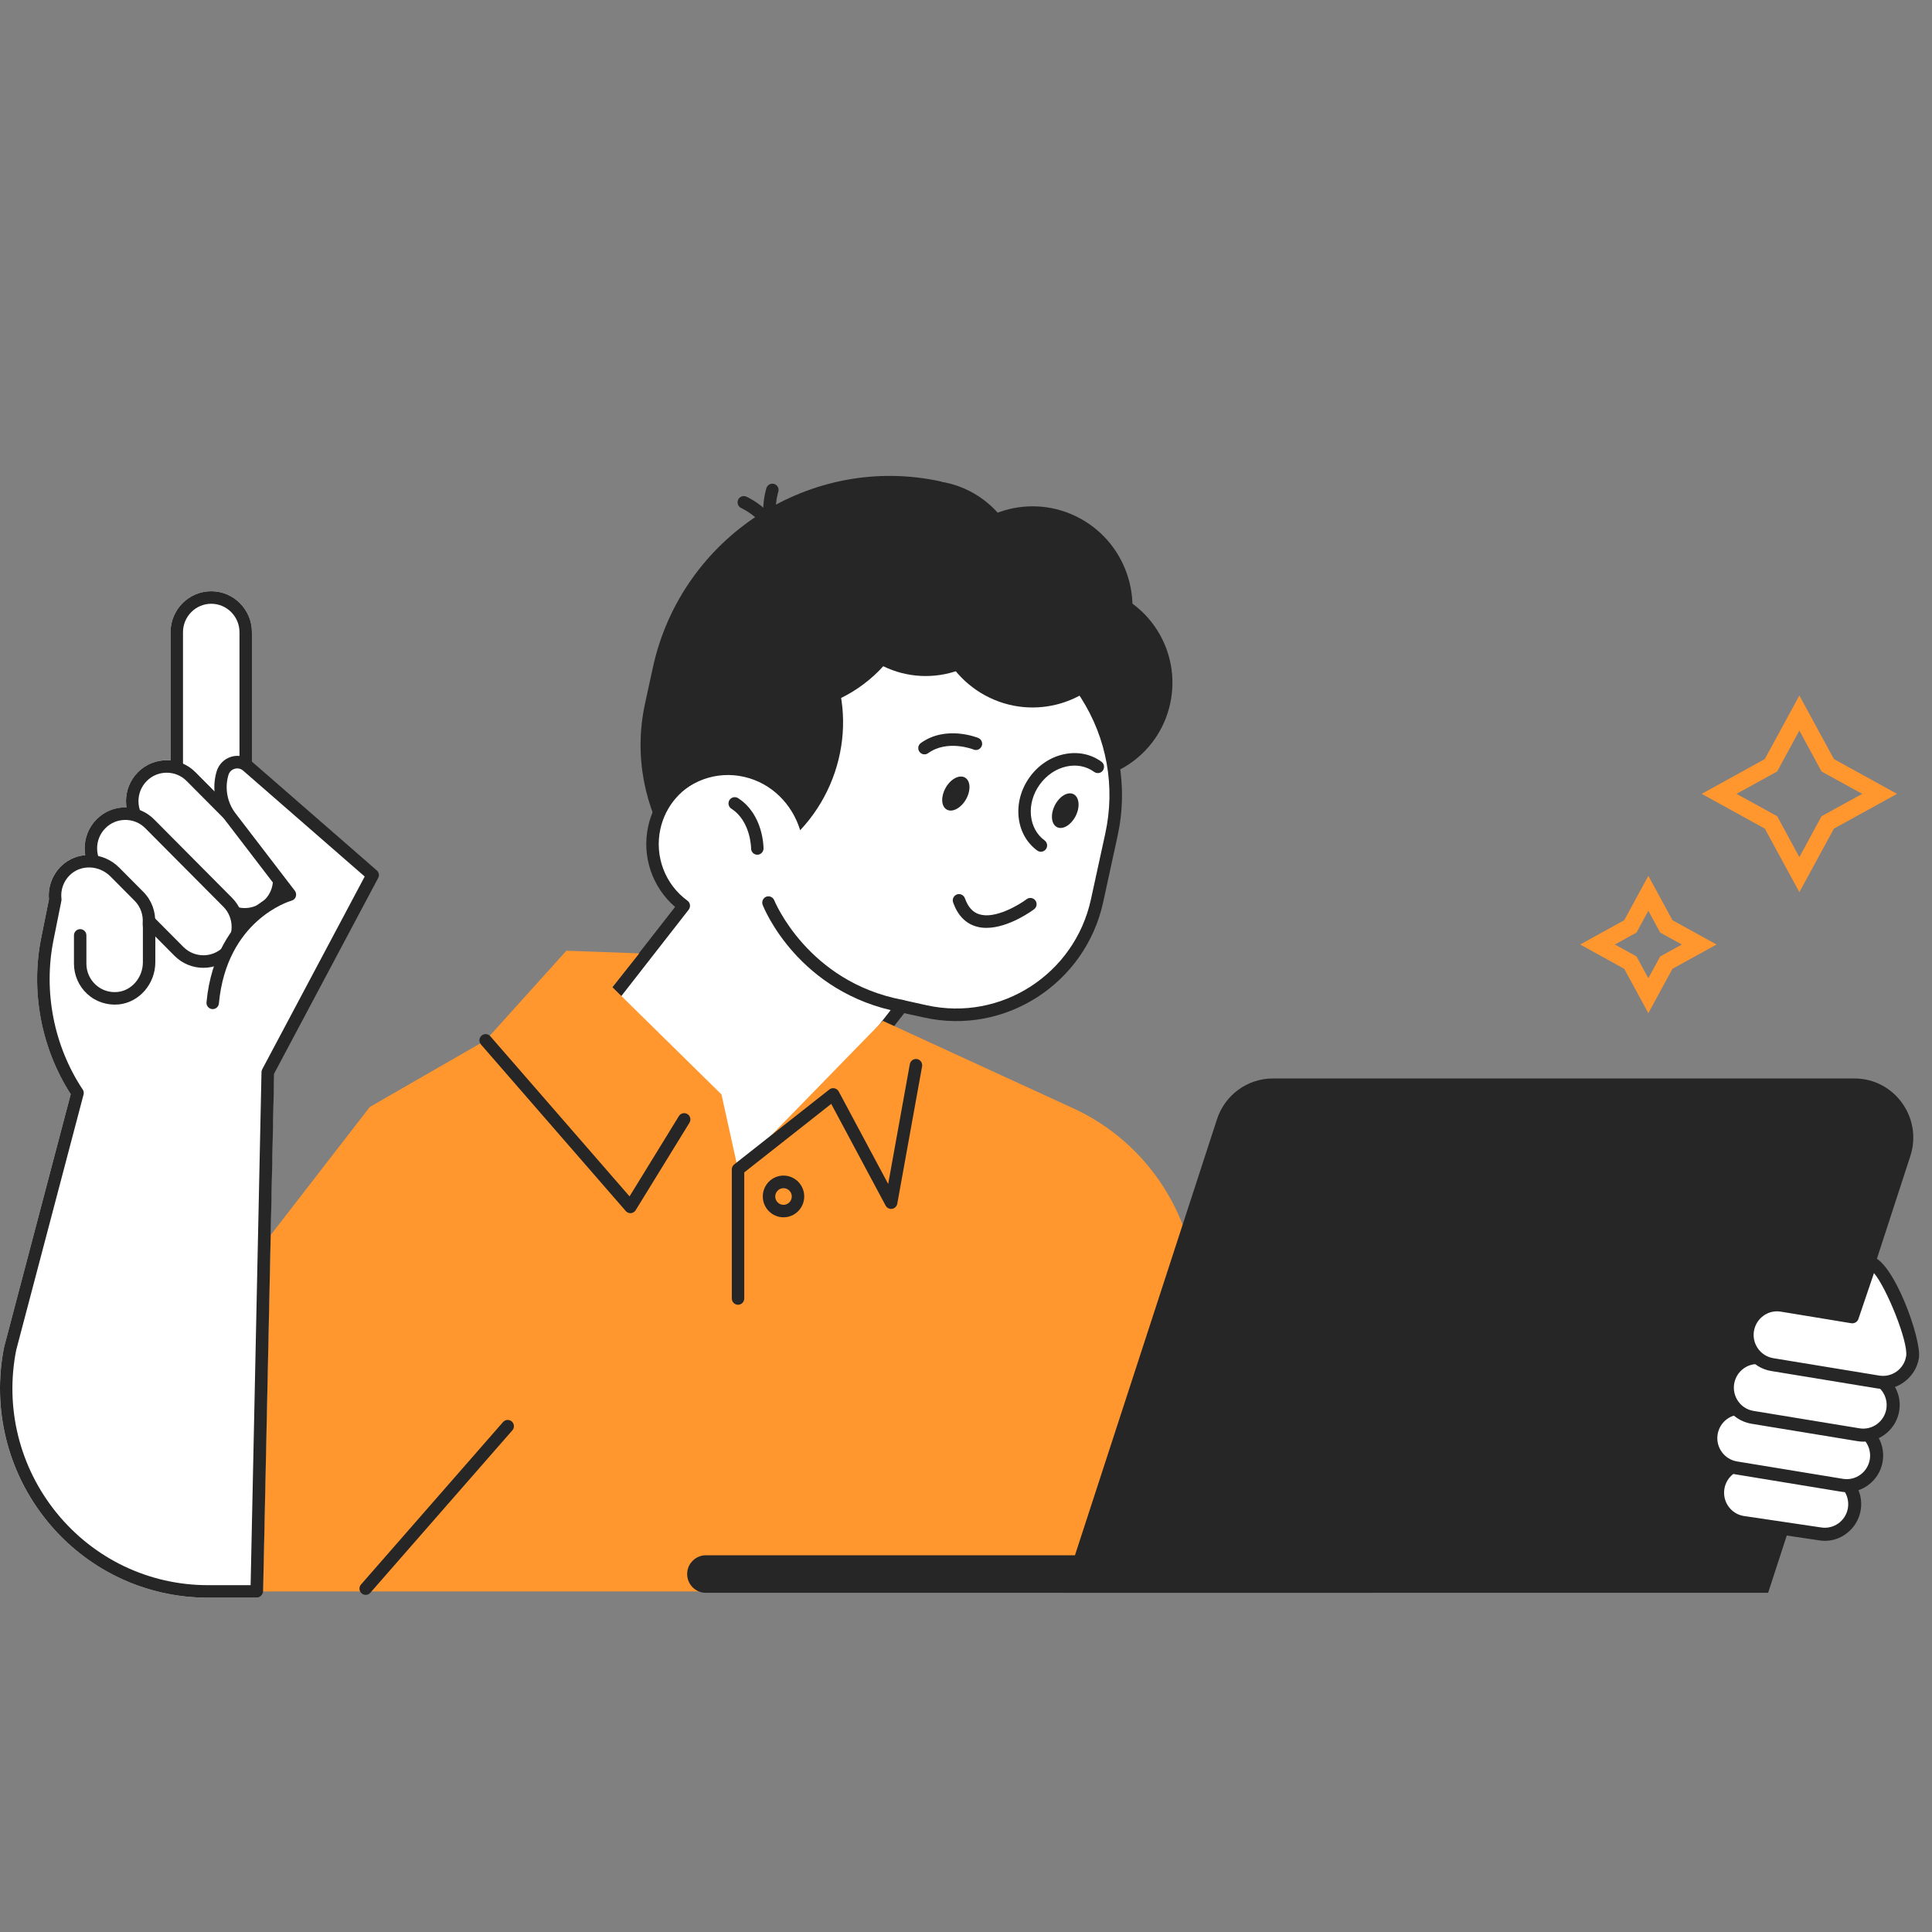 <svg width="160" height="160" viewBox="0 0 160 160" fill="none" xmlns="http://www.w3.org/2000/svg">
<rect x="0" y="0" width="160" height="160" fill="#808080" stroke="none"/>
<g clip-path="url(#clip0_3590_164976)">
<path d="M73.119 79.124L65.634 77.469C57.026 75.566 51.534 66.922 53.42 58.261L54.069 55.275C56.433 44.426 67.184 37.498 77.961 39.883L78.131 43.052C84.884 44.545 89.201 51.328 87.718 58.127L84.776 71.615C83.622 76.904 78.373 80.285 73.119 79.124Z" fill="#262626"/>
<path d="M96.908 58.278C95.955 62.644 91.663 65.408 87.326 64.449C82.989 63.49 80.243 59.17 81.196 54.804C82.149 50.437 86.44 47.673 90.777 48.633C95.115 49.592 97.861 53.906 96.908 58.278Z" fill="#262626"/>
<path d="M63.815 79.186L72.099 86.648L83.009 72.657L80.84 69.245L74.942 64.583L63.815 79.186Z" fill="#262626"/>
<path d="M80.351 50.754L68.719 48.181C64.742 47.3 60.771 49.862 59.895 53.865L58.633 59.647C58.319 61.099 58.174 62.546 58.185 63.972C56.222 64.683 54.651 66.352 54.172 68.551C53.621 71.082 54.661 73.586 56.619 75.012L44.662 90.352C43.586 91.736 43.823 93.738 45.198 94.822L47.738 96.829C53.337 101.257 61.446 100.272 65.845 94.635L74.669 83.32L76.632 83.755C83.04 85.171 89.438 81.054 90.844 74.598L92.034 69.137C93.843 60.845 88.583 52.569 80.351 50.754Z" fill="white"/>
<path d="M55.686 100.116C52.786 100.116 49.87 99.178 47.418 97.243L44.884 95.237C44.111 94.625 43.622 93.748 43.503 92.768C43.385 91.788 43.653 90.818 44.261 90.04L55.908 75.106C54.012 73.477 53.142 70.921 53.677 68.447C54.151 66.264 55.635 64.485 57.68 63.624C57.695 62.245 57.85 60.876 58.138 59.543L59.4 53.761C59.854 51.687 61.085 49.913 62.873 48.762C64.66 47.611 66.777 47.227 68.838 47.684L80.47 50.256C84.585 51.163 88.114 53.647 90.401 57.246C92.689 60.845 93.451 65.108 92.549 69.256L91.36 74.717C89.886 81.463 83.236 85.752 76.534 84.269L74.885 83.906L66.262 94.967C63.604 98.343 59.663 100.116 55.686 100.116ZM67.133 48.524C65.829 48.524 64.552 48.897 63.424 49.628C61.868 50.629 60.797 52.174 60.405 53.974L59.143 59.756C58.844 61.125 58.7 62.541 58.71 63.967C58.71 64.184 58.576 64.382 58.37 64.459C56.49 65.139 55.114 66.71 54.687 68.665C54.198 70.915 55.078 73.244 56.933 74.592C57.046 74.675 57.123 74.8 57.139 74.94C57.16 75.08 57.118 75.22 57.036 75.334L45.075 90.673C44.637 91.233 44.441 91.933 44.528 92.638C44.611 93.344 44.966 93.976 45.523 94.417L48.062 96.424C53.43 100.666 61.229 99.722 65.443 94.319L74.267 83.003C74.391 82.848 74.592 82.775 74.782 82.817L76.745 83.252C82.896 84.611 88.995 80.68 90.345 74.488L91.535 69.028C92.379 65.154 91.669 61.166 89.526 57.801C87.388 54.435 84.086 52.112 80.238 51.262L68.606 48.69C68.117 48.581 67.622 48.524 67.133 48.524Z" fill="#262626"/>
<path d="M61.641 64.339C63.908 64.858 65.608 66.6 66.267 68.757C70.486 64.267 71.063 57.292 67.38 52.5C65.479 50.032 62.795 48.59 59.936 48.232C55.408 53.138 53.852 60.128 55.547 66.465C57 64.697 59.313 63.8 61.641 64.339Z" fill="#262626"/>
<path d="M62.718 70.785C62.713 70.785 62.713 70.785 62.718 70.785C62.429 70.785 62.203 70.552 62.203 70.267C62.203 70.22 62.172 68 60.57 66.974C60.328 66.818 60.261 66.502 60.41 66.258C60.565 66.014 60.884 65.947 61.121 66.097C63.218 67.44 63.233 70.153 63.233 70.272C63.228 70.552 63.001 70.785 62.718 70.785Z" fill="#262626"/>
<path d="M78.321 65.231C77.904 65.962 77.935 66.771 78.399 67.041C78.862 67.311 79.573 66.932 79.996 66.206C80.413 65.475 80.382 64.666 79.918 64.396C79.455 64.127 78.739 64.5 78.321 65.231Z" fill="#262626"/>
<path d="M87.357 66.694C86.976 67.446 87.058 68.255 87.532 68.499C88.006 68.742 88.701 68.328 89.083 67.576C89.464 66.824 89.381 66.015 88.907 65.771C88.428 65.527 87.738 65.942 87.357 66.694Z" fill="#262626"/>
<path d="M76.56 62.473C76.4 62.473 76.24 62.395 76.142 62.255C75.978 62.022 76.029 61.7 76.261 61.534C78.337 60.041 80.907 61.073 81.016 61.114C81.278 61.223 81.407 61.524 81.299 61.788C81.191 62.053 80.892 62.183 80.629 62.074C80.609 62.063 78.471 61.218 76.864 62.374C76.766 62.442 76.663 62.473 76.56 62.473Z" fill="#262626"/>
<path d="M81.696 76.842C81.397 76.842 81.103 76.806 80.815 76.718C79.939 76.453 79.305 75.784 78.934 74.737C78.837 74.467 78.981 74.171 79.249 74.073C79.516 73.98 79.81 74.12 79.908 74.389C80.166 75.115 80.557 75.556 81.114 75.722C82.417 76.121 84.379 74.949 85.023 74.467C85.25 74.296 85.575 74.343 85.745 74.571C85.915 74.799 85.868 75.126 85.641 75.297C85.544 75.374 83.566 76.842 81.696 76.842Z" fill="#262626"/>
<path d="M86.203 70.536C86.1 70.536 85.992 70.505 85.899 70.438C85.013 69.79 84.462 68.789 84.354 67.627C84.246 66.492 84.575 65.325 85.276 64.355C85.981 63.38 86.976 62.711 88.088 62.468C89.222 62.218 90.329 62.436 91.221 63.084C91.452 63.256 91.499 63.577 91.334 63.811C91.169 64.044 90.844 64.091 90.613 63.925C89.969 63.453 89.15 63.292 88.31 63.479C87.445 63.67 86.667 64.2 86.11 64.967C85.554 65.734 85.296 66.647 85.379 67.529C85.461 68.389 85.863 69.126 86.507 69.598C86.739 69.769 86.785 70.09 86.62 70.324C86.517 70.464 86.363 70.536 86.203 70.536Z" fill="#262626"/>
<path d="M76.663 55.986C81.104 55.986 84.704 52.361 84.704 47.891C84.704 43.42 81.104 39.796 76.663 39.796C72.222 39.796 68.621 43.42 68.621 47.891C68.621 52.361 72.222 55.986 76.663 55.986Z" fill="#262626"/>
<path d="M92.791 54.224C94.966 50.179 93.471 45.125 89.452 42.936C85.434 40.747 80.413 42.252 78.239 46.297C76.064 50.343 77.559 55.397 81.578 57.586C85.596 59.774 90.617 58.27 92.791 54.224Z" fill="#262626"/>
<path d="M64.521 45.987C64.248 45.987 64.021 45.775 64.006 45.5C63.877 43.213 61.415 42.087 61.389 42.077C61.131 41.963 61.013 41.657 61.126 41.392C61.239 41.128 61.543 41.014 61.806 41.128C61.93 41.185 64.871 42.513 65.036 45.443C65.052 45.728 64.835 45.971 64.552 45.987C64.536 45.987 64.526 45.987 64.521 45.987Z" fill="#262626"/>
<path d="M64.882 45.863C64.748 45.863 64.619 45.811 64.516 45.713C62.455 43.638 63.434 40.542 63.475 40.413C63.563 40.143 63.856 39.993 64.124 40.081C64.392 40.169 64.541 40.465 64.454 40.734C64.444 40.76 63.635 43.358 65.247 44.981C65.448 45.184 65.448 45.51 65.247 45.713C65.144 45.811 65.01 45.863 64.882 45.863Z" fill="#262626"/>
<path d="M74.303 41.642C65.567 40.849 57.397 46.542 55.171 55.244C56.809 56.95 58.973 58.215 61.487 58.77C68.019 60.212 74.422 56.312 75.787 50.053C76.436 47.077 75.823 44.1 74.303 41.642Z" fill="#262626"/>
<path d="M63.64 74.753C63.64 74.753 66.401 81.769 74.669 83.32L63.64 74.753Z" fill="white"/>
<path d="M74.664 83.838C74.633 83.838 74.602 83.833 74.571 83.828C66.123 82.241 63.274 75.235 63.161 74.939C63.058 74.675 63.187 74.374 63.449 74.265C63.712 74.162 64.011 74.291 64.119 74.556C64.145 74.623 66.891 81.323 74.762 82.806C75.04 82.858 75.225 83.128 75.174 83.413C75.128 83.662 74.911 83.838 74.664 83.838Z" fill="#262626"/>
<path d="M61.121 96.844L59.751 90.637L50.715 81.753L52.941 78.953L46.903 78.735L40.222 86.151L30.625 91.674L7.67 121.336L21.26 131.796H99.148V107.858C99.148 100.941 95.135 94.661 88.887 91.788L73.113 84.543L61.121 96.844Z" fill="#FF962E"/>
<path d="M52.209 100.469C52.06 100.469 51.921 100.406 51.823 100.292L39.83 86.498C39.645 86.281 39.666 85.954 39.877 85.767C40.093 85.58 40.418 85.601 40.603 85.814L52.137 99.079L56.222 92.431C56.371 92.187 56.691 92.114 56.933 92.265C57.175 92.415 57.247 92.737 57.098 92.98L52.642 100.225C52.554 100.365 52.41 100.453 52.245 100.469C52.24 100.469 52.225 100.469 52.209 100.469Z" fill="#262626"/>
<path d="M61.121 108.055C60.838 108.055 60.606 107.822 60.606 107.537V96.844C60.606 96.683 60.678 96.532 60.802 96.434L68.683 90.227C68.802 90.133 68.956 90.097 69.106 90.128C69.255 90.159 69.384 90.258 69.456 90.387L73.556 98.052L75.349 88.126C75.401 87.846 75.663 87.66 75.947 87.706C76.225 87.758 76.41 88.028 76.364 88.308L74.308 99.691C74.267 99.908 74.097 100.074 73.881 100.111C73.67 100.147 73.453 100.038 73.345 99.846L68.838 91.419L61.636 97.093V107.531C61.636 107.822 61.404 108.055 61.121 108.055Z" fill="#262626"/>
<path d="M30.285 132.081C30.166 132.081 30.043 132.039 29.945 131.951C29.734 131.764 29.708 131.432 29.899 131.22L41.659 117.768C41.845 117.555 42.174 117.529 42.386 117.721C42.597 117.908 42.622 118.24 42.432 118.453L30.671 131.904C30.568 132.024 30.429 132.081 30.285 132.081Z" fill="#262626"/>
<path d="M146.428 131.91H88.011L100.787 92.69C101.441 90.678 103.311 89.314 105.412 89.314H153.578C156.89 89.314 159.239 92.576 158.204 95.745L146.428 131.91Z" fill="#262626"/>
<path d="M56.984 129.871C56.66 130.877 57.402 131.909 58.447 131.909H113.619C114.283 131.909 114.876 131.479 115.082 130.841C115.406 129.835 114.664 128.803 113.619 128.803H58.447C57.783 128.803 57.196 129.233 56.984 129.871Z" fill="#262626"/>
<path d="M64.887 100.811C63.944 100.811 63.171 100.038 63.171 99.084C63.171 98.135 63.939 97.357 64.887 97.357C65.829 97.357 66.602 98.13 66.602 99.084C66.602 100.038 65.835 100.811 64.887 100.811ZM64.887 98.4C64.511 98.4 64.201 98.711 64.201 99.09C64.201 99.468 64.511 99.779 64.887 99.779C65.263 99.779 65.572 99.468 65.572 99.09C65.572 98.706 65.263 98.4 64.887 98.4Z" fill="#262626"/>
<path d="M144.321 126.08L150.729 127.029C152.079 127.252 153.351 126.329 153.573 124.971C153.794 123.612 152.877 122.331 151.528 122.108L145.119 121.159C143.77 120.936 142.497 121.859 142.276 123.218C142.059 124.577 142.971 125.857 144.321 126.08Z" fill="white"/>
<path d="M151.131 127.605C150.966 127.605 150.806 127.589 150.642 127.563L144.244 126.614C144.238 126.614 144.238 126.614 144.233 126.614C143.44 126.485 142.744 126.049 142.271 125.39C141.802 124.732 141.611 123.933 141.74 123.129C141.869 122.331 142.301 121.631 142.956 121.154C143.61 120.682 144.408 120.495 145.202 120.62L151.6 121.569C153.248 121.838 154.366 123.399 154.098 125.048C153.969 125.847 153.537 126.547 152.882 127.024C152.367 127.408 151.759 127.605 151.131 127.605ZM144.403 125.546L150.806 126.495C151.868 126.671 152.867 125.945 153.037 124.882C153.207 123.819 152.491 122.813 151.435 122.642L145.037 121.693C143.976 121.517 142.976 122.243 142.806 123.306C142.724 123.819 142.842 124.338 143.146 124.758C143.45 125.183 143.893 125.463 144.403 125.546Z" fill="#262626"/>
<path d="M143.764 121.564L152.542 123.005C153.892 123.228 155.164 122.305 155.386 120.947C155.607 119.588 154.691 118.307 153.341 118.084L144.563 116.643C143.213 116.42 141.941 117.343 141.719 118.701C141.498 120.06 142.415 121.341 143.764 121.564Z" fill="white"/>
<path d="M152.949 123.576C152.785 123.576 152.625 123.56 152.46 123.534L143.682 122.092C142.044 121.823 140.926 120.262 141.194 118.613C141.323 117.814 141.755 117.114 142.405 116.637C143.059 116.165 143.857 115.979 144.65 116.103L153.428 117.545C155.067 117.814 156.184 119.375 155.917 121.024C155.788 121.823 155.355 122.523 154.701 123C154.181 123.379 153.573 123.576 152.949 123.576ZM143.847 121.029L152.625 122.471C153.135 122.554 153.65 122.435 154.067 122.129C154.49 121.823 154.763 121.372 154.85 120.858C155.02 119.795 154.304 118.789 153.248 118.618L144.47 117.176C143.96 117.093 143.445 117.213 143.028 117.519C142.605 117.825 142.332 118.276 142.245 118.789C142.075 119.852 142.796 120.853 143.847 121.029Z" fill="#262626"/>
<path d="M145.13 117.379L153.908 118.821C155.257 119.044 156.53 118.121 156.751 116.762C156.973 115.404 156.056 114.123 154.706 113.9L145.928 112.458C144.578 112.235 143.306 113.158 143.084 114.517C142.863 115.875 143.78 117.156 145.13 117.379Z" fill="white"/>
<path d="M154.309 119.391C154.15 119.391 153.985 119.381 153.825 119.35L145.047 117.908C143.409 117.638 142.291 116.077 142.559 114.428C142.688 113.63 143.121 112.93 143.775 112.453C144.429 111.981 145.222 111.789 146.021 111.918L154.799 113.36C156.437 113.63 157.555 115.191 157.287 116.84C157.04 118.333 155.757 119.391 154.309 119.391ZM145.526 112.966C145.124 112.966 144.733 113.09 144.398 113.334C143.976 113.64 143.703 114.091 143.615 114.605C143.445 115.668 144.161 116.674 145.217 116.845L153.995 118.287C155.051 118.458 156.045 117.737 156.22 116.674C156.39 115.611 155.674 114.605 154.618 114.434L145.84 112.992C145.732 112.976 145.629 112.966 145.526 112.966Z" fill="#262626"/>
<path d="M146.768 113.012L155.546 114.454C156.895 114.677 158.168 113.754 158.389 112.395C158.611 111.037 156.262 104.824 154.912 104.606L153.403 109.056L147.566 108.096C146.216 107.873 144.944 108.797 144.723 110.155C144.506 111.509 145.418 112.789 146.768 113.012Z" fill="white"/>
<path d="M155.953 115.024C155.788 115.024 155.628 115.009 155.463 114.983L146.685 113.541C145.892 113.412 145.197 112.976 144.723 112.323C144.254 111.664 144.063 110.865 144.192 110.062C144.321 109.263 144.754 108.563 145.408 108.086C146.062 107.614 146.855 107.422 147.654 107.552L153.042 108.433L154.402 104.414C154.484 104.166 154.742 104.015 154.994 104.057C156.792 104.352 159.167 110.938 158.915 112.468C158.786 113.266 158.353 113.967 157.699 114.444C157.189 114.833 156.581 115.024 155.953 115.024ZM147.164 108.599C146.763 108.599 146.371 108.724 146.036 108.968C145.614 109.273 145.341 109.725 145.253 110.238C145.083 111.301 145.799 112.302 146.855 112.478L155.633 113.92C156.689 114.091 157.689 113.37 157.859 112.307C158.049 111.13 156.231 106.639 155.195 105.431L153.907 109.227C153.825 109.476 153.573 109.626 153.315 109.585L147.479 108.625C147.376 108.61 147.267 108.599 147.164 108.599Z" fill="#262626"/>
<path d="M31.192 72.082L20.863 63.085V52.355C20.863 50.483 19.349 48.964 17.494 48.964C15.634 48.964 14.125 50.489 14.125 52.355V62.971C14.022 62.96 13.914 62.955 13.806 62.955C12.904 62.955 12.059 63.307 11.421 63.951C10.632 64.744 10.318 65.838 10.478 66.87C9.582 66.844 8.675 67.171 7.995 67.855C7.356 68.498 7.006 69.349 7.006 70.256C7.006 70.448 7.026 70.635 7.057 70.817C6.316 70.884 5.605 71.19 5.043 71.745C4.317 72.466 3.961 73.451 4.054 74.472L3.415 77.646C2.524 82.095 3.41 86.804 5.857 90.61L0.34 111.561C-0.685 116.674 0.613 121.927 3.9 125.961C7.181 130.001 12.039 132.314 17.221 132.314H21.26C21.538 132.314 21.77 132.091 21.775 131.806L22.687 88.935L31.31 72.72C31.423 72.502 31.372 72.237 31.192 72.082Z" fill="white"/>
<path d="M20.348 69.255H14.64V52.355C14.64 50.769 15.918 49.482 17.494 49.482C19.07 49.482 20.348 50.769 20.348 52.355V69.255Z" fill="white"/>
<path d="M20.348 69.769H14.64C14.357 69.769 14.125 69.536 14.125 69.25V52.355C14.125 50.483 15.64 48.964 17.494 48.964C19.354 48.964 20.863 50.489 20.863 52.355V69.256C20.863 69.541 20.631 69.769 20.348 69.769ZM15.155 68.732H19.833V52.355C19.833 51.059 18.782 50.001 17.494 50.001C16.206 50.001 15.155 51.059 15.155 52.355V68.732Z" fill="#262626"/>
<path d="M22.285 74.882C21.172 76.002 19.364 76.002 18.246 74.882L11.786 68.379C10.674 67.259 10.674 65.439 11.786 64.314C12.899 63.194 14.707 63.194 15.825 64.314L22.29 70.817C23.403 71.942 23.403 73.762 22.285 74.882Z" fill="white"/>
<path d="M20.265 76.241C19.4 76.241 18.54 75.909 17.88 75.25L11.421 68.748C10.107 67.425 10.107 65.273 11.421 63.951C12.734 62.628 14.872 62.628 16.186 63.951L22.651 70.454C23.964 71.776 23.964 73.928 22.651 75.25C21.996 75.914 21.131 76.241 20.265 76.241ZM13.806 63.992C13.208 63.992 12.605 64.22 12.152 64.682C11.24 65.6 11.24 67.093 12.152 68.011L18.617 74.514C19.529 75.432 21.012 75.432 21.924 74.514C22.836 73.596 22.836 72.103 21.924 71.185L15.459 64.682C15.006 64.22 14.403 63.992 13.806 63.992Z" fill="#262626"/>
<path d="M18.859 78.791C17.747 79.912 15.938 79.912 14.82 78.791L8.361 72.288C7.248 71.168 7.248 69.348 8.361 68.223C9.473 67.103 11.281 67.103 12.399 68.223L18.859 74.726C19.977 75.851 19.977 77.671 18.859 78.791Z" fill="white"/>
<path d="M16.84 80.15C15.974 80.15 15.114 79.819 14.455 79.16L7.995 72.652C6.681 71.329 6.681 69.177 7.995 67.855C9.309 66.533 11.446 66.533 12.76 67.855L19.22 74.358C20.533 75.68 20.533 77.832 19.22 79.155C18.566 79.819 17.705 80.15 16.84 80.15ZM10.38 67.902C9.782 67.902 9.18 68.13 8.726 68.591C7.815 69.509 7.815 71.003 8.726 71.921L15.191 78.424C16.103 79.341 17.587 79.341 18.499 78.424C19.41 77.506 19.41 76.012 18.499 75.094L12.034 68.591C11.58 68.13 10.978 67.902 10.38 67.902Z" fill="#262626"/>
<path d="M17.607 83.049C18.293 75.691 24.005 74.083 24.005 74.083L19.096 67.679C18.303 66.647 18.05 65.293 18.416 64.044C18.679 63.147 19.776 62.825 20.477 63.437L30.857 72.47L22.177 88.795L21.265 131.79H17.226C6.676 131.79 -1.231 122.067 0.85 111.659L6.419 90.517C3.93 86.762 3.034 82.168 3.925 77.744L4.58 74.493C4.482 73.642 4.76 72.761 5.409 72.113C6.542 70.987 8.397 71.086 9.52 72.216L11.518 74.228C12.137 74.851 12.399 75.68 12.332 76.495C12.343 76.603 12.353 76.712 12.353 76.821V79.673C12.353 81.172 11.261 82.515 9.777 82.655C8.072 82.821 6.64 81.473 6.64 79.793V77.449L17.607 83.049Z" fill="white"/>
<path d="M21.26 132.314H17.221C12.039 132.314 7.181 130.001 3.9 125.961C0.618 121.927 -0.68 116.674 0.34 111.56L5.857 90.615C3.41 86.809 2.519 82.1 3.415 77.651L4.054 74.478C3.961 73.461 4.322 72.471 5.043 71.75C6.357 70.448 8.526 70.495 9.88 71.859L11.879 73.871C12.559 74.555 12.909 75.509 12.848 76.495C12.858 76.604 12.863 76.718 12.863 76.832V79.684C12.863 81.483 11.529 83.018 9.824 83.184C8.876 83.272 7.928 82.961 7.227 82.318C6.527 81.675 6.125 80.763 6.125 79.808V77.464C6.125 77.179 6.357 76.946 6.64 76.946C6.923 76.946 7.155 77.179 7.155 77.464V79.808C7.155 80.472 7.433 81.105 7.923 81.551C8.417 82.002 9.056 82.215 9.726 82.152C10.911 82.038 11.833 80.954 11.833 79.684V76.832C11.833 76.738 11.828 76.65 11.817 76.562C11.812 76.531 11.812 76.495 11.817 76.458C11.874 75.763 11.632 75.084 11.153 74.602L9.154 72.59C8.201 71.63 6.681 71.584 5.77 72.486C5.254 72.999 5.002 73.71 5.09 74.441C5.095 74.493 5.095 74.55 5.084 74.602L4.43 77.853C3.575 82.111 4.456 86.622 6.851 90.232C6.934 90.356 6.96 90.507 6.918 90.652L1.345 111.794C0.391 116.57 1.607 121.507 4.698 125.303C7.784 129.099 12.348 131.277 17.221 131.277H20.755L21.656 88.785C21.656 88.702 21.677 88.624 21.718 88.552L30.203 72.59L20.142 63.826C19.941 63.65 19.683 63.593 19.431 63.67C19.178 63.743 18.988 63.935 18.916 64.189C18.596 65.278 18.818 66.466 19.508 67.363L24.418 73.767C24.52 73.902 24.551 74.083 24.5 74.249C24.448 74.415 24.314 74.54 24.15 74.586C23.933 74.649 18.772 76.21 18.128 83.101C18.102 83.386 17.849 83.594 17.566 83.568C17.283 83.542 17.077 83.288 17.102 83.003C17.473 79.031 19.282 76.687 20.734 75.416C21.677 74.597 22.584 74.109 23.181 73.845L18.7 67.995C17.808 66.834 17.525 65.304 17.937 63.893C18.112 63.302 18.566 62.846 19.153 62.67C19.74 62.493 20.369 62.633 20.832 63.038L31.207 72.076C31.387 72.237 31.439 72.502 31.326 72.714L22.702 88.93L21.79 131.8C21.77 132.086 21.543 132.314 21.26 132.314Z" fill="#262626"/>
<path d="M136.509 83.905L134.511 80.231L130.861 78.22L134.511 76.209L136.509 72.534L138.507 76.209L142.157 78.22L138.507 80.231L136.509 83.905ZM133.737 78.22L135.527 79.208L136.509 81.01L137.491 79.208L139.281 78.22L137.491 77.232L136.509 75.429L135.527 77.232L133.737 78.22Z" fill="#FF962E"/>
<path d="M149.016 73.885L146.154 68.624L140.927 65.743L146.154 62.862L149.016 57.601L151.878 62.862L157.104 65.743L151.878 68.624L149.016 73.885ZM143.81 65.743L147.177 67.594L149.016 70.983L150.854 67.594L154.221 65.743L150.854 63.892L149.016 60.502L147.177 63.892L143.81 65.743Z" fill="#FF962E"/>
</g>
<defs>
<clipPath id="clip0_3590_164976">
<rect width="158.94" height="104.58" fill="white" transform="translate(0 27.733)"/>
</clipPath>
</defs>
</svg>
